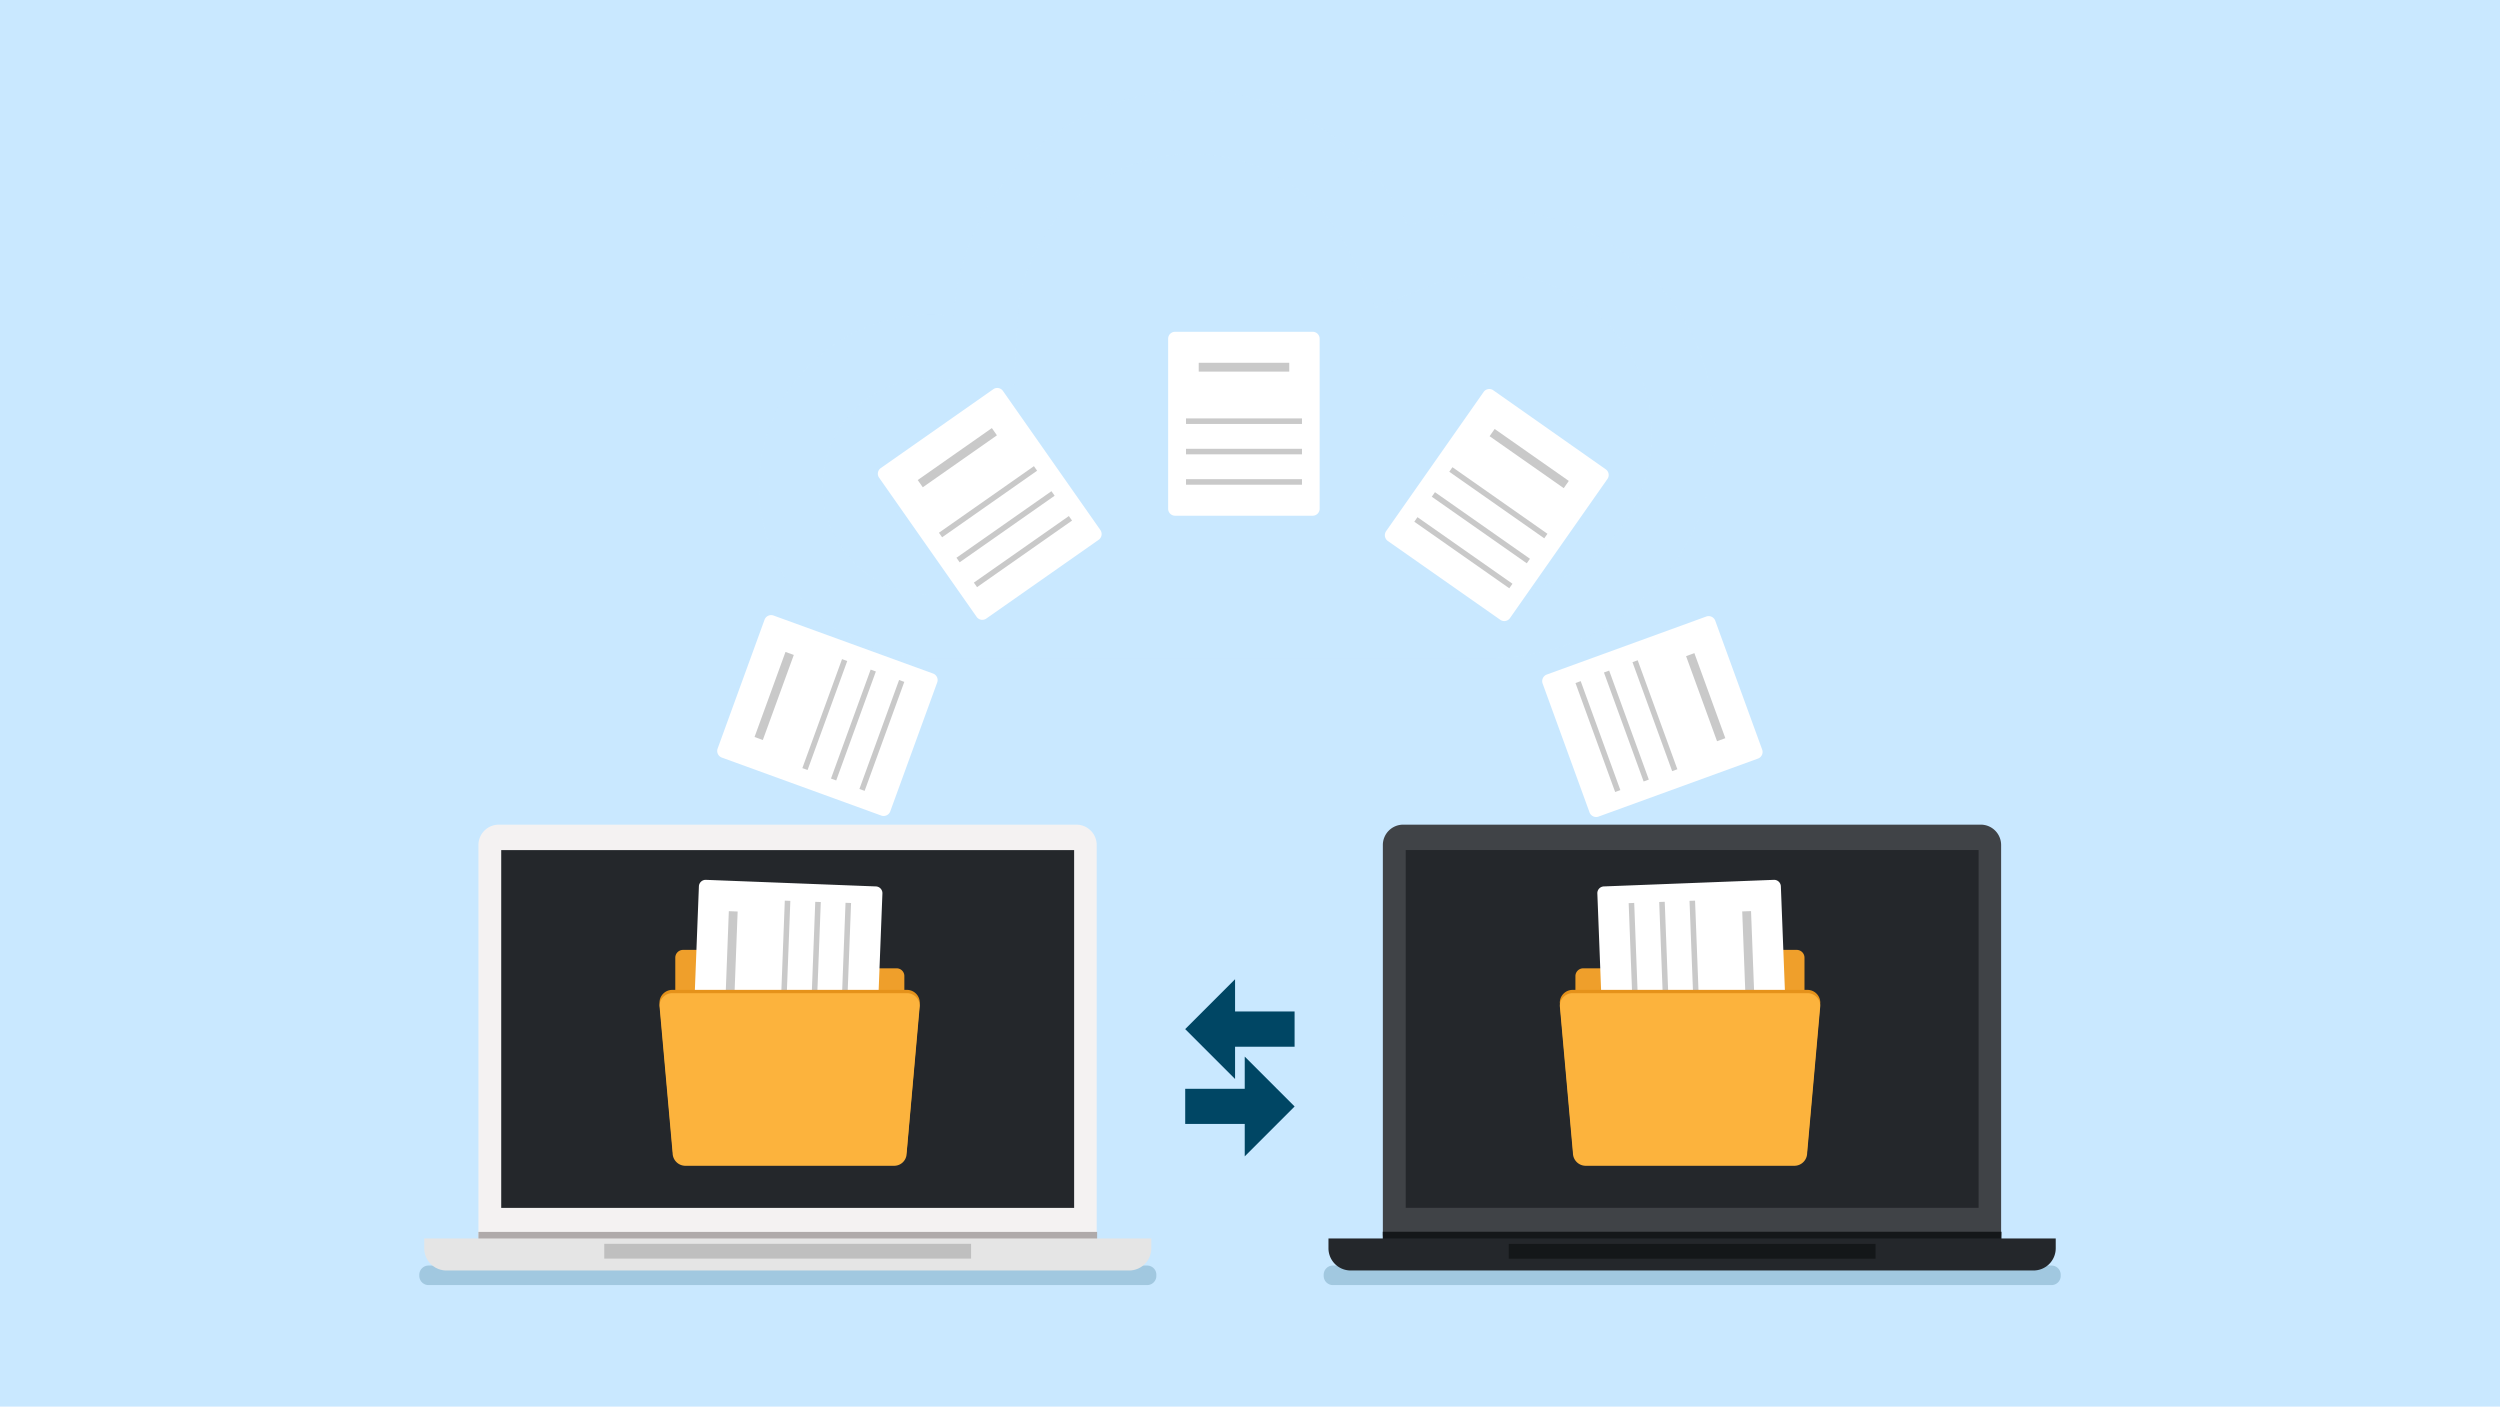 <svg xmlns="http://www.w3.org/2000/svg" width="390" height="219.428"><g data-name="グループ 6224"><g data-name="グループ 5401"><path data-name="長方形 4126" fill="#c9e8ff" d="M0 0h390v219.429H0z"/></g><g data-name="グループ 5471"><path data-name="パス 4116" d="M232.622 32.731a34.838 34.838 0 00-13.025 2.535 37.241 37.241 0 00-70.789 14.052 26.794 26.794 0 10-3.6 53.344h87.414a34.965 34.965 0 100-69.93zm0 59.985h-87.414a16.861 16.861 0 010-33.722 17.352 17.352 0 012.281.182l10.661 1.425.589-10.739a27.3 27.3 0 0151.893-10.288l4.034 8.394 8.641-3.475a25.012 25.012 0 119.314 48.223z" fill="#c9e8ff" opacity=".8" style="mix-blend-mode:multiply;isolation:isolate"/><g data-name="グループ 5470"><g data-name="グループ 5402"><path data-name="パス 4095" d="M320.121 200.47a1.437 1.437 0 001.35-1.505v-.032a1.437 1.437 0 00-1.35-1.505H207.845a1.437 1.437 0 00-1.35 1.505v.032a1.437 1.437 0 001.35 1.505z" fill="#004664" opacity=".2"/></g><g data-name="グループ 5469"><path data-name="パス 4095" d="M179.041 200.47a1.437 1.437 0 001.35-1.505v-.032a1.437 1.437 0 00-1.35-1.505H66.765a1.437 1.437 0 00-1.35 1.505v.032a1.437 1.437 0 001.35 1.505z" fill="#004664" opacity=".2"/></g><g data-name="グループ 5411"><g data-name="グループ 5410"><g data-name="グループ 5409"><g data-name="グループ 5408"><g data-name="グループ 5407"><g data-name="グループ 5405"><g data-name="グループ 5403"><path data-name="パス 4096" d="M218.895 195.7h90.11a3.177 3.177 0 003.17-3.17v-60.715a3.177 3.177 0 00-3.17-3.17h-90.11a3.177 3.177 0 00-3.17 3.17v60.714a3.177 3.177 0 003.17 3.171z" fill="#404347"/></g><g data-name="グループ 5404"><path data-name="長方形 4127" fill="#24272b" d="M308.663 188.421h-89.374v-55.815h89.374z"/></g></g><g data-name="グループ 5406"><path data-name="長方形 4128" fill="#141719" d="M312.228 194.363h-96.515v-2.21h96.515z"/></g></g></g></g></g></g><g data-name="グループ 5414"><g data-name="グループ 5412"><path data-name="パス 4097" d="M320.694 193.201v1.537a3.464 3.464 0 01-3.458 3.458H210.699a3.464 3.464 0 01-3.458-3.458v-1.537z" fill="#24272b"/></g><g data-name="グループ 5413"><path data-name="長方形 4129" fill="#141719" d="M292.588 196.355h-57.223v-2.306h57.223z"/></g></g><g data-name="グループ 5425"><g data-name="グループ 5424"><g data-name="グループ 5423"><g data-name="グループ 5422"><g data-name="グループ 5421"><g data-name="グループ 5419"><g data-name="グループ 5417"><path data-name="パス 4099" d="M167.949 195.7H77.806a3.177 3.177 0 01-3.17-3.17v-60.715a3.177 3.177 0 013.17-3.17h90.11a3.177 3.177 0 013.17 3.17v60.714a3.11 3.11 0 01-3.137 3.171z" fill="#f4f2f2"/></g><g data-name="グループ 5418"><path data-name="長方形 4130" fill="#24272b" d="M78.19 132.616h89.374v55.815H78.19z"/></g></g><g data-name="グループ 5420"><path data-name="長方形 4131" fill="#afaaaa" d="M74.636 192.177h96.515v2.21H74.636z"/></g></g></g></g></g></g><g data-name="グループ 5428"><g data-name="グループ 5426"><path data-name="パス 4100" d="M66.183 193.201v1.537a3.464 3.464 0 003.455 3.459h106.509a3.464 3.464 0 003.458-3.458v-1.537z" fill="#e5e5e5"/></g><g data-name="グループ 5427"><path data-name="長方形 4132" fill="#bfbfbf" d="M94.266 194.034h57.223v2.306H94.266z"/></g></g><g data-name="グループ 5433"><g data-name="グループ 5431"><path data-name="パス 4101" d="M201.956 157.786h-9.286v-5.027l-7.781 7.781 7.781 7.781v-5.027h9.286z" fill="#004664"/></g><g data-name="グループ 5432"><path data-name="パス 4102" d="M184.892 169.858h9.286v-5.028l7.781 7.781-7.781 7.781v-5.062h-9.286z" fill="#004664"/></g></g><g data-name="グループ 5468"><g data-name="グループ 5454"><g data-name="グループ 5437"><path data-name="パス 4103" d="M204.775 80.451H183.32a1.08 1.08 0 01-1.089-1.089V52.847a1.08 1.08 0 011.089-1.089h21.455a1.08 1.08 0 011.089 1.089v26.515a1.08 1.08 0 01-1.089 1.089z" fill="#fff"/><g data-name="グループ 5436" fill="#c9c9c9"><path data-name="長方形 4133" d="M187.002 56.594h14.122v1.377h-14.122z"/><g data-name="グループ 5435"><path data-name="長方形 4134" d="M185.017 70.011h18.092v.865h-18.092z"/><g data-name="グループ 5434"><path data-name="長方形 4135" d="M185.017 65.272h18.092v.865h-18.092z"/><path data-name="長方形 4136" d="M185.017 74.751h18.092v.865h-18.092z"/></g></g></g></g><g data-name="グループ 5441"><path data-name="パス 4104" d="M171.408 84.197l-17.544 12.297a1.08 1.08 0 01-1.505-.256l-15.215-21.711a1.08 1.08 0 01.256-1.505l17.548-12.3a1.08 1.08 0 011.505.256l15.211 21.714a1.1 1.1 0 01-.256 1.505z" fill="#fff"/><g data-name="グループ 5440" fill="#c9c9c9"><path data-name="長方形 4137" d="M143.165 74.888l11.566-8.106.79 1.128-11.566 8.106z"/><g data-name="グループ 5439"><path data-name="長方形 4138" d="M149.207 87.01l14.818-10.385.497.708-14.818 10.385z"/><g data-name="グループ 5438"><path data-name="長方形 4139" d="M146.473 83.107l14.818-10.385.497.708-14.818 10.385z"/><path data-name="長方形 4140" d="M151.922 90.887l14.818-10.385.497.708-14.818 10.385z"/></g></g></g></g><g data-name="グループ 5445"><path data-name="パス 4105" d="M146.206 106.452l-7.333 20.142a1.1 1.1 0 01-1.377.64l-24.913-9.059a1.1 1.1 0 01-.64-1.377l7.333-20.142a1.1 1.1 0 011.377-.64l24.912 9.059a1.082 1.082 0 01.641 1.377z" fill="#fff"/><g data-name="グループ 5444" fill="#c9c9c9"><path data-name="長方形 4141" d="M117.708 114.971l4.83-13.27 1.294.47-4.83 13.27z"/><g data-name="グループ 5443"><path data-name="長方形 4142" d="M129.634 121.457l6.188-17.001.812.296-6.187 17z"/><g data-name="グループ 5442"><path data-name="長方形 4143" d="M125.168 119.824l6.188-17.001.812.296-6.187 17z"/><path data-name="長方形 4144" d="M134.069 123.08l6.188-17.001.812.296-6.187 17z"/></g></g></g></g><g data-name="グループ 5449"><path data-name="パス 4106" d="M216.495 84.389l17.548 12.3a1.08 1.08 0 001.505-.256l15.21-21.711a1.08 1.08 0 00-.256-1.505l-17.548-12.332a1.08 1.08 0 00-1.505.256l-15.21 21.711a1.114 1.114 0 00.256 1.537z" fill="#fff"/><g data-name="グループ 5448" fill="#c9c9c9"><path data-name="長方形 4145" d="M243.943 76.153l-11.566-8.106.79-1.128 11.566 8.106z"/><g data-name="グループ 5447"><path data-name="長方形 4146" d="M238.176 87.875L223.358 77.49l.496-.709 14.819 10.386z"/><g data-name="グループ 5446"><path data-name="長方形 4147" d="M240.904 83.978l-14.818-10.385.496-.709 14.819 10.386z"/><path data-name="長方形 4148" d="M235.448 91.772L220.63 81.387l.496-.709 14.819 10.386z"/></g></g></g></g><g data-name="グループ 5453"><path data-name="パス 4107" d="M240.642 106.612l7.333 20.142a1.1 1.1 0 001.377.64l24.913-9.062a1.1 1.1 0 00.64-1.377l-7.333-20.142a1.1 1.1 0 00-1.377-.64l-24.913 9.062a1.1 1.1 0 00-.64 1.377z" fill="#fff"/><g data-name="グループ 5452" fill="#c9c9c9"><path data-name="長方形 4149" d="M267.858 115.628l-4.83-13.27 1.294-.471 4.83 13.27z"/><g data-name="グループ 5451"><path data-name="長方形 4150" d="M256.404 121.911l-6.188-17.001.813-.296 6.188 17.001z"/><g data-name="グループ 5450"><path data-name="長方形 4151" d="M260.856 120.299l-6.188-17.001.813-.296 6.188 17.001z"/><path data-name="長方形 4152" d="M251.964 123.554l-6.188-17.001.813-.296 6.188 17.001z"/></g></g></g></g></g><g data-name="グループ 5467"><g data-name="グループ 5460"><path data-name="パス 4108" d="M139.865 151.059h-18.348l-2.37-2.177a2.013 2.013 0 00-1.441-.7h-11.144a1.216 1.216 0 00-1.217 1.217v19.117a1.216 1.216 0 001.217 1.217h33.3a1.216 1.216 0 001.217-1.217v-16.24a1.2 1.2 0 00-1.214-1.217z" fill="#ef9f2b"/><g data-name="グループ 5458"><path data-name="パス 4109" d="M137.656 139.403l-.833 21.423a1.054 1.054 0 01-1.121 1.025l-26.482-1.025a1.054 1.054 0 01-1.025-1.121l.833-21.423a1.054 1.054 0 011.121-1.025l26.482 1.025a1.055 1.055 0 011.025 1.121z" fill="#fff"/><g data-name="グループ 5457" fill="#c9c9c9"><path data-name="長方形 4153" d="M113.157 156.255l.54-14.112 1.376.053-.54 14.112z"/><g data-name="グループ 5456"><path data-name="長方形 4154" d="M126.489 158.765l.691-18.08.865.033-.692 18.08z"/><g data-name="グループ 5455"><path data-name="長方形 4155" d="M121.737 158.582l.691-18.08.865.033-.692 18.08z"/><path data-name="長方形 4156" d="M131.211 158.916l.691-18.08.865.033-.692 18.08z"/></g></g></g></g><g data-name="グループ 5459"><path data-name="パス 4110" d="M139.481 181.352h-32.566a2 2 0 01-1.985-1.985l-2.049-22.96a2 2 0 011.985-1.985h36.633a2 2 0 011.985 1.985l-2.017 22.96a2 2 0 01-1.986 1.985z" fill="#e5921a"/><path data-name="パス 4111" d="M139.481 181.864h-32.566a2 2 0 01-1.985-1.985l-2.049-22.96a2 2 0 011.985-1.985h36.633a2 2 0 011.985 1.985l-2.049 22.96a1.948 1.948 0 01-1.954 1.985z" fill="#fcb33d"/></g></g><g data-name="グループ 5466"><path data-name="パス 4112" d="M246.979 151.059h18.349l2.37-2.177a2.013 2.013 0 011.441-.7h11.144a1.216 1.216 0 011.217 1.217v19.117a1.216 1.216 0 01-1.217 1.217h-33.3a1.216 1.216 0 01-1.217-1.217v-16.24a1.216 1.216 0 011.213-1.217z" fill="#ef9f2b"/><g data-name="グループ 5464"><path data-name="パス 4113" d="M249.186 139.403l.833 21.423a1.054 1.054 0 001.121 1.025l26.482-1.025a1.054 1.054 0 001.025-1.121l-.833-21.423a1.054 1.054 0 00-1.121-1.025l-26.482 1.025a1.055 1.055 0 00-1.025 1.121z" fill="#fff"/><g data-name="グループ 5463" fill="#c9c9c9"><path data-name="長方形 4157" d="M272.326 156.295l-.54-14.112 1.376-.052.54 14.111z"/><g data-name="グループ 5462"><path data-name="長方形 4158" d="M259.526 158.79l-.691-18.08.864-.033.691 18.08z"/><g data-name="グループ 5461"><path data-name="長方形 4159" d="M264.256 158.611l-.691-18.08.864-.033.691 18.08z"/><path data-name="長方形 4160" d="M254.763 158.97l-.691-18.08.864-.033.691 18.08z"/></g></g></g></g><g data-name="グループ 5465"><path data-name="パス 4114" d="M247.364 181.352h32.566a2 2 0 001.985-1.985l2.049-22.96a2 2 0 00-1.985-1.985h-36.664a2 2 0 00-1.985 1.985l2.049 22.96a2 2 0 001.985 1.985z" fill="#e5921a"/><path data-name="パス 4115" d="M247.364 181.864h32.566a2 2 0 001.985-1.985l2.049-22.96a2 2 0 00-1.985-1.985h-36.664a2 2 0 00-1.985 1.985l2.049 22.96a2 2 0 001.985 1.985z" fill="#fcb33d"/></g></g></g></g></g></g></g></svg>